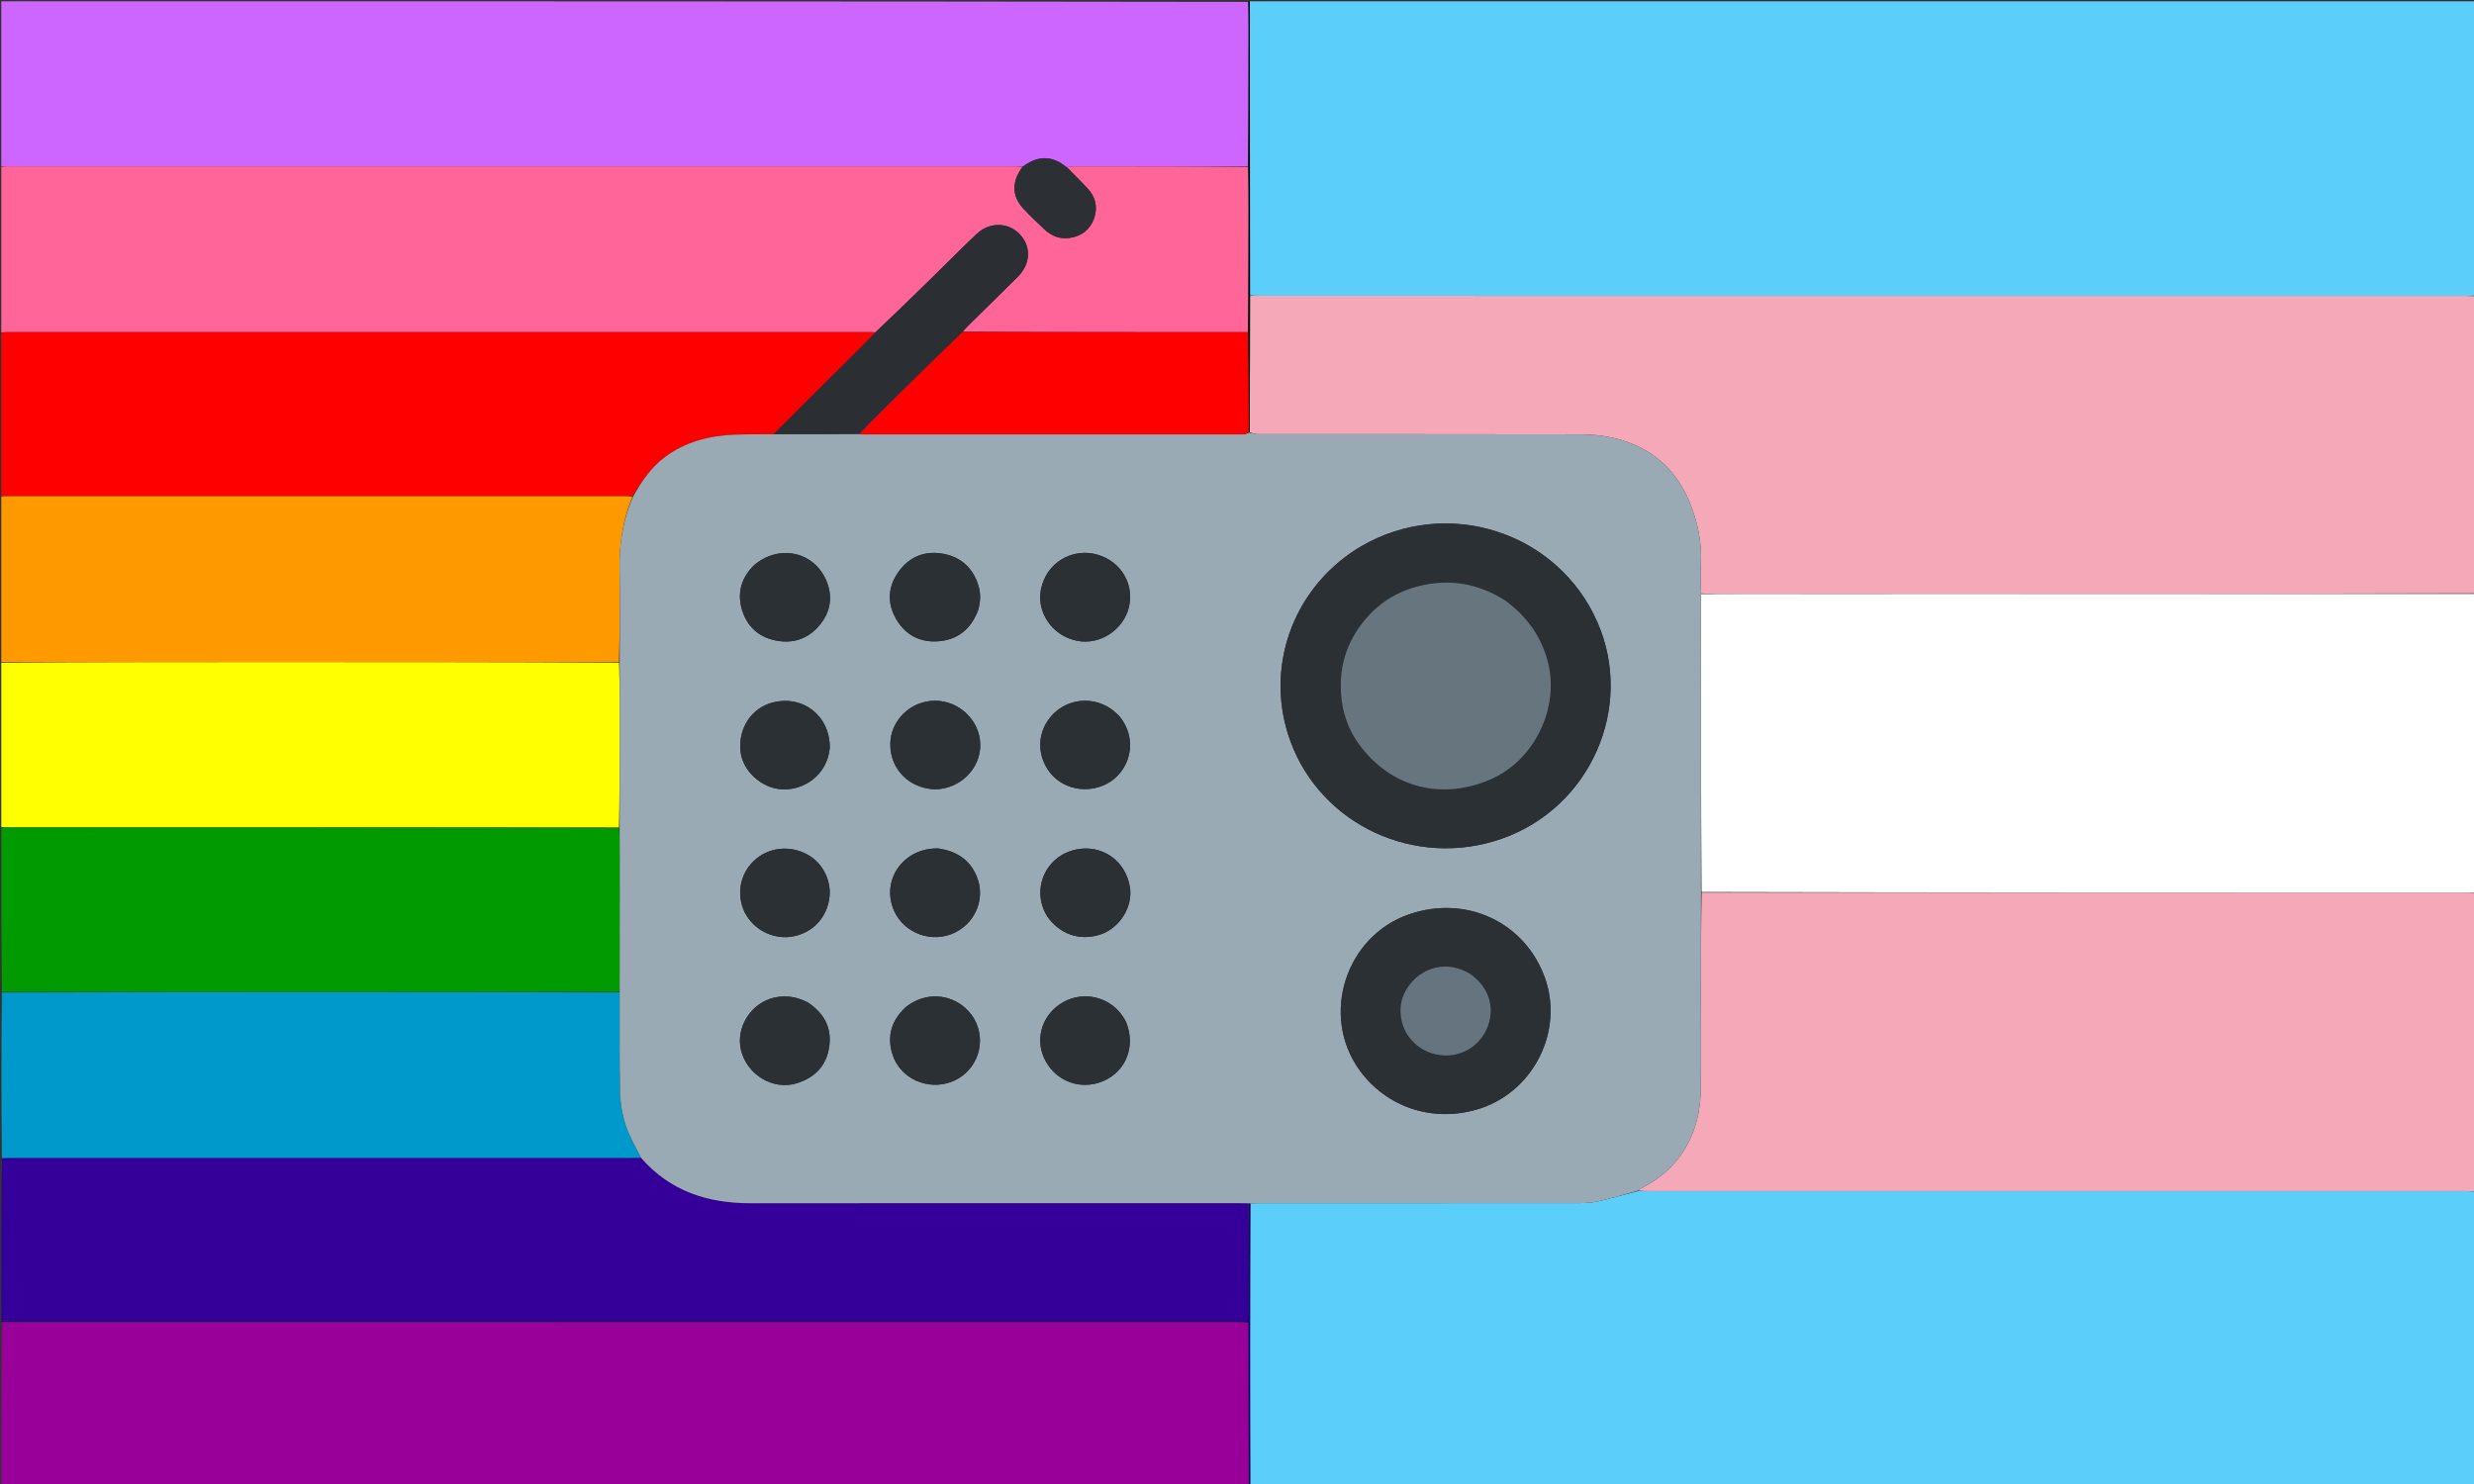 <svg version="1.1" id="Layer_1" xmlns="http://www.w3.org/2000/svg" xmlns:xlink="http://www.w3.org/1999/xlink" x="0px" y="0px"
	 width="100%" viewBox="0 0 1920 1152" enable-background="new 0 0 1920 1152" xml:space="preserve">
<rect x="0" y="0" width="1920" height="1152" fill="#333333" stroke="none"/>
<path fill="#5BCEFA" opacity="1" stroke="none" 
	d="
M970,1 
	C1286.886,1 1603.773,1 1921,1 
	C1921,77.025 1921,153.051 1920.543,229.421 
	C1917.588,229.731 1915.089,229.666 1912.59,229.666 
	C1601.281,229.661 1289.971,229.662 978.662,229.657 
	C975.829,229.657 972.997,229.596 970.093,229.139 
	C970.014,152.809 970.007,76.904 970,1 
z"/>
<path fill="#5BCEFA" opacity="1" stroke="none" 
	d="
M1921,925 
	C1921,1000.973 1921,1076.945 1921,1153 
	C1604.307,1153 1287.615,1153 970.507,1152.533 
	C970.104,1079.462 970.116,1006.858 970.58,934.168 
	C973.194,934.055 975.356,934.004 977.519,934.003 
	C1060.221,933.999 1142.924,934.022 1225.627,933.94 
	C1230.574,933.935 1235.643,933.629 1240.443,932.533 
	C1250.781,930.173 1260.98,927.207 1271.687,924.523 
	C1274.637,924.577 1277.136,924.615 1279.635,924.615 
	C1490.938,924.618 1702.241,924.616 1913.544,924.633 
	C1916.029,924.633 1918.515,924.872 1921,925 
z"/>
<path fill="#F5A9B8" opacity="1" stroke="none" 
	d="
M970.164,229.564 
	C972.997,229.596 975.829,229.657 978.662,229.657 
	C1289.971,229.662 1601.281,229.661 1912.59,229.666 
	C1915.089,229.666 1917.588,229.731 1920.543,229.883 
	C1921,306.688 1921,383.375 1920.532,460.562 
	C1732.261,461.071 1544.458,461.08 1356.655,461.093 
	C1344.49,461.093 1332.326,461.128 1320.111,460.669 
	C1320.04,452.362 1319.719,444.521 1320.064,436.709 
	C1320.752,421.123 1317.691,406.249 1312.063,391.859 
	C1304.262,371.911 1291.477,356.369 1271.864,346.852 
	C1257.463,339.864 1242.108,337.221 1226.384,337.187 
	C1143.104,337.009 1059.825,337.11 976.545,337.051 
	C974.324,337.05 972.104,336.329 969.936,335.481 
	C970.047,299.867 970.105,264.715 970.164,229.564 
z"/>
<path fill="#F5A9B8" opacity="1" stroke="none" 
	d="
M1921,924.531 
	C1918.515,924.872 1916.029,924.633 1913.544,924.633 
	C1702.241,924.616 1490.938,924.618 1279.635,924.615 
	C1277.136,924.615 1274.637,924.577 1271.793,924.25 
	C1271.971,923.565 1272.451,923.105 1273.019,922.819 
	C1284.305,917.134 1294.29,909.818 1302.117,899.765 
	C1314.363,884.039 1319.586,865.868 1319.901,846.288 
	C1320.268,823.469 1319.977,800.64 1320.005,777.815 
	C1320.039,749.494 1320.107,721.174 1320.619,692.866 
	C1518.553,692.89 1716.028,692.899 1913.503,692.913 
	C1916.002,692.914 1918.501,692.97 1921,693 
	C1921,770.021 1921,847.042 1921,924.531 
z"/>
<path fill="#FFFFFF" opacity="1" stroke="none" 
	d="
M1921,692.531 
	C1918.501,692.97 1916.002,692.914 1913.503,692.913 
	C1716.028,692.899 1518.553,692.89 1320.569,692.412 
	C1320.045,615.675 1320.028,539.407 1320.018,463.139 
	C1320.018,462.475 1320.111,461.811 1320.161,461.147 
	C1332.326,461.128 1344.49,461.093 1356.655,461.093 
	C1544.458,461.08 1732.261,461.071 1920.532,461.031 
	C1921,538.021 1921,615.042 1921,692.531 
z"/>
<path fill="#CD66FF" opacity="1" stroke="none" 
	d="
M1,129 
	C1,86.35 1,43.7 1,1 
	C323.359,1 645.718,1 968.539,1.469 
	C969,9.922 969.01,17.908 968.998,25.893 
	C968.949,60.326 968.893,94.758 968.382,129.182 
	C923.134,129.163 878.344,129.143 833.554,129.178 
	C831.77,129.179 829.985,129.695 827.939,129.888 
	C825.802,128.478 824.041,126.94 822.033,125.858 
	C811.934,120.417 802.711,122.721 793.572,129.242 
	C790.437,129.184 787.772,129.144 785.107,129.144 
	C526.235,129.141 267.363,129.142 8.491,129.136 
	C5.994,129.136 3.497,129.047 1,129 
z"/>
<path fill="#990099" opacity="1" stroke="none" 
	d="
M969,1153 
	C646.333,1153 323.667,1153 1,1153 
	C1,1110.89 1,1068.906 1.466,1026.519 
	C5.597,1026.135 9.263,1026.169 12.929,1026.169 
	C329.036,1026.172 645.142,1026.171 961.249,1026.186 
	C963.678,1026.186 966.107,1026.408 968.881,1026.543 
	C968.881,1029.228 968.879,1031.378 968.882,1033.527 
	C968.921,1073.351 968.96,1113.176 969,1153 
z"/>
<path fill="#FF6599" opacity="1" stroke="none" 
	d="
M828.201,129.971 
	C829.985,129.695 831.77,129.179 833.554,129.178 
	C878.344,129.143 923.134,129.163 968.452,129.627 
	C968.987,141.724 969.013,153.367 968.997,165.011 
	C968.953,195.946 968.89,226.881 968.376,257.822 
	C943.085,257.83 918.253,257.846 893.42,257.833 
	C844.589,257.808 795.758,257.768 747.07,257.442 
	C748.481,255.832 749.719,254.483 751.021,253.198 
	C763.946,240.452 776.947,227.781 789.792,214.954 
	C798.198,206.559 800.076,195.769 795.032,186.758 
	C787.374,173.077 769.748,170.445 757.96,181.601 
	C745.749,193.158 733.95,205.147 721.924,216.899 
	C707.883,230.619 693.79,244.285 679.208,257.928 
	C677.863,257.866 677.031,257.84 676.198,257.84 
	C452.628,257.838 229.059,257.837 5.49,257.844 
	C3.993,257.844 2.497,257.946 1,258 
	C1,215.312 1,172.625 1,129.469 
	C3.497,129.047 5.994,129.136 8.491,129.136 
	C267.363,129.142 526.235,129.141 785.107,129.144 
	C787.772,129.144 790.437,129.184 793.477,129.551 
	C785.006,140.679 785.079,152.318 794.371,162.159 
	C799.611,167.709 805.147,172.99 810.721,178.21 
	C816.214,183.353 822.785,185.811 830.353,184.666 
	C839.505,183.283 846.083,178.16 849.1,169.503 
	C852.113,160.856 850.255,152.756 843.833,146.005 
	C838.689,140.597 833.416,135.311 828.201,129.971 
z"/>
<path fill="#340099" opacity="1" stroke="none" 
	d="
M1,1025 
	C1,983.312 1,941.625 1.467,899.419 
	C4.265,898.886 6.598,898.859 8.93,898.859 
	C169.037,898.857 329.143,898.858 489.25,898.85 
	C491.914,898.85 494.577,898.741 497.527,898.846 
	C520.194,924.807 549.309,934.071 582.481,934.043 
	C709.099,933.937 835.716,934 962.334,934.007 
	C964.497,934.007 966.661,934.096 968.827,934.604 
	C968.839,948.559 968.853,962.055 968.857,975.551 
	C968.862,990.214 968.693,1004.879 968.957,1019.537 
	C969.038,1024.041 967.524,1025.636 963.221,1025.066 
	C961.911,1024.892 960.559,1025.039 959.226,1025.039 
	C647.981,1025.039 336.737,1025.039 25.493,1025.037 
	C17.328,1025.037 9.164,1025.013 1,1025 
z"/>
<path fill="#FF0000" opacity="1" stroke="none" 
	d="
M1,258.469 
	C2.497,257.946 3.993,257.844 5.49,257.844 
	C229.059,257.837 452.628,257.838 676.198,257.84 
	C677.031,257.84 677.863,257.866 679.029,258.257 
	C664.246,273.576 649.105,288.493 634.022,303.47 
	C622.84,314.574 611.735,325.755 600.16,336.993 
	C589.596,337.197 579.456,337.024 569.344,337.483 
	C549.929,338.364 531.69,343.036 515.818,354.997 
	C505.102,363.073 497.751,373.782 490.838,385.24 
	C487.852,385.185 485.352,385.16 482.853,385.16 
	C324.566,385.158 166.278,385.159 7.991,385.151 
	C5.66,385.151 3.33,385.053 1,385 
	C1,342.979 1,300.958 1,258.469 
z"/>
<path fill="#0099CB" opacity="1" stroke="none" 
	d="
M497.24,898.682 
	C494.577,898.741 491.914,898.85 489.25,898.85 
	C329.143,898.858 169.037,898.857 8.93,898.859 
	C6.598,898.859 4.265,898.886 1.467,898.95 
	C1,856.312 1,813.625 1.469,770.46 
	C161.571,769.975 321.204,769.966 480.893,770.425 
	C480.979,796.48 480.672,822.074 481.234,847.65 
	C481.422,856.164 482.881,864.939 485.495,873.034 
	C488.365,881.921 493.239,890.161 497.24,898.682 
z"/>
<path fill="#FF9900" opacity="1" stroke="none" 
	d="
M1,385.469 
	C3.33,385.053 5.66,385.151 7.991,385.151 
	C166.278,385.159 324.566,385.158 482.853,385.16 
	C485.352,385.16 487.852,385.185 490.788,385.608 
	C483.075,404.318 480.4,423.485 480.86,443.455 
	C481.401,466.933 480.89,490.435 480.377,513.931 
	C386.267,513.938 292.617,513.937 198.966,513.948 
	C132.977,513.956 66.989,513.982 1,514 
	C1,471.312 1,428.625 1,385.469 
z"/>
<path fill="#FFFF01" opacity="1" stroke="none" 
	d="
M1,514.469 
	C66.989,513.982 132.977,513.956 198.966,513.948 
	C292.617,513.937 386.267,513.938 480.442,514.403 
	C480.977,533.2 481.018,551.529 480.993,569.858 
	C480.96,594.015 480.876,618.172 480.358,642.329 
	C322.588,642.328 165.275,642.328 7.962,642.313 
	C5.641,642.312 3.321,642.109 1,642 
	C1,599.646 1,557.292 1,514.469 
z"/>
<path fill="#019A00" opacity="1" stroke="none" 
	d="
M1,642.469 
	C3.321,642.109 5.641,642.312 7.962,642.313 
	C165.275,642.328 322.588,642.328 480.417,642.772 
	C480.956,652.197 481.007,661.178 480.996,670.16 
	C480.954,703.426 480.892,736.692 480.838,769.958 
	C321.204,769.966 161.571,769.975 1.469,769.992 
	C1,727.646 1,685.292 1,642.469 
z"/>
<path fill="#18007D" opacity="1" stroke="none" 
	d="
M1,1025.25 
	C9.164,1025.013 17.328,1025.037 25.493,1025.037 
	C336.737,1025.039 647.981,1025.039 959.226,1025.039 
	C960.559,1025.039 961.911,1024.892 963.221,1025.066 
	C967.524,1025.636 969.038,1024.041 968.957,1019.537 
	C968.693,1004.879 968.862,990.214 968.857,975.551 
	C968.853,962.055 968.839,948.559 969.161,934.539 
	C969.705,934.094 969.917,934.174 970.128,934.254 
	C970.116,1006.858 970.104,1079.462 970.046,1152.533 
	C970,1153 969.5,1153 969.25,1153 
	C968.96,1113.176 968.921,1073.351 968.882,1033.527 
	C968.879,1031.378 968.881,1029.228 968.881,1026.543 
	C966.107,1026.408 963.678,1026.186 961.249,1026.186 
	C645.142,1026.171 329.036,1026.172 12.929,1026.169 
	C9.263,1026.169 5.597,1026.135 1.466,1026.058 
	C1,1026 1,1025.5 1,1025.25 
z"/>
<path fill="#000000" opacity="1" stroke="none" 
	d="
M968.834,257.816 
	C968.89,226.881 968.953,195.946 968.997,165.011 
	C969.013,153.367 968.987,141.724 968.91,129.636 
	C968.893,94.758 968.949,60.326 968.998,25.893 
	C969.01,17.908 969,9.922 969,1.469 
	C969,1 969.5,1 969.75,1 
	C970.007,76.904 970.014,152.809 970.093,229.139 
	C970.105,264.715 970.047,299.867 969.755,335.498 
	C969.521,335.978 969.156,335.99 969.091,335.526 
	C968.963,309.313 968.898,283.565 968.834,257.816 
z"/>
<path fill="#99AAB5" opacity="1" stroke="none" 
	d="
M969.156,335.99 
	C969.156,335.99 969.521,335.978 969.702,335.961 
	C972.104,336.329 974.324,337.05 976.545,337.051 
	C1059.825,337.11 1143.104,337.009 1226.384,337.187 
	C1242.108,337.221 1257.463,339.864 1271.864,346.852 
	C1291.477,356.369 1304.262,371.911 1312.063,391.859 
	C1317.691,406.249 1320.752,421.123 1320.064,436.709 
	C1319.719,444.521 1320.04,452.362 1320.111,460.669 
	C1320.111,461.811 1320.018,462.475 1320.018,463.139 
	C1320.028,539.407 1320.045,615.675 1320.111,692.398 
	C1320.107,721.174 1320.039,749.494 1320.005,777.815 
	C1319.977,800.64 1320.268,823.469 1319.901,846.288 
	C1319.586,865.868 1314.363,884.039 1302.117,899.765 
	C1294.29,909.818 1284.305,917.134 1273.019,922.819 
	C1272.451,923.105 1271.971,923.565 1271.343,924.217 
	C1260.98,927.207 1250.781,930.173 1240.443,932.533 
	C1235.643,933.629 1230.574,933.935 1225.627,933.94 
	C1142.924,934.022 1060.221,933.999 977.519,934.003 
	C975.356,934.004 973.194,934.055 970.58,934.168 
	C969.917,934.174 969.705,934.094 969.159,934.079 
	C966.661,934.096 964.497,934.007 962.334,934.007 
	C835.716,934 709.099,933.937 582.481,934.043 
	C549.309,934.071 520.194,924.807 497.527,898.846 
	C493.239,890.161 488.365,881.921 485.495,873.034 
	C482.881,864.939 481.422,856.164 481.234,847.65 
	C480.672,822.074 480.979,796.48 480.893,770.425 
	C480.892,736.692 480.954,703.426 480.996,670.16 
	C481.007,661.178 480.956,652.197 480.874,642.772 
	C480.876,618.172 480.96,594.015 480.993,569.858 
	C481.018,551.529 480.977,533.2 480.9,514.399 
	C480.89,490.435 481.401,466.933 480.86,443.455 
	C480.4,423.485 483.075,404.318 491.275,385.649 
	C497.751,373.782 505.102,363.073 515.818,354.997 
	C531.69,343.036 549.929,338.364 569.344,337.483 
	C579.456,337.024 589.596,337.197 600.654,337.078 
	C623.155,337.013 644.726,336.956 666.801,337.009 
	C667.635,337.155 667.966,337.22 668.297,337.221 
	C767.264,337.239 866.23,337.257 965.196,337.213 
	C966.516,337.212 967.836,336.415 969.156,335.99 
M1055.853,424.362 
	C1054.862,424.973 1053.866,425.574 1052.882,426.196 
	C1002.233,458.244 981.014,520.141 1001.604,575.767 
	C1025.665,640.767 1098.606,674.368 1165.269,651.16 
	C1234.06,627.212 1268.609,549.357 1239.796,483.217 
	C1209.101,412.759 1123.042,384.976 1055.853,424.362 
M1149.654,860.166 
	C1190.975,846.148 1213.584,799.565 1198.856,758.788 
	C1183.318,715.769 1137.79,694.558 1093.612,709.756 
	C1044.258,726.734 1024.634,788.108 1054.908,830.474 
	C1075.458,859.233 1112.419,872.552 1149.654,860.166 
M868.181,555.343 
	C866.163,553.619 864.283,551.695 862.106,550.203 
	C847.833,540.422 828.723,542.362 816.954,554.69 
	C805.017,567.195 804.045,585.479 814.578,599.376 
	C824.65,612.663 843.83,616.426 859.075,608.385 
	C876.259,599.321 884.515,574.742 868.181,555.343 
M876.298,470.647 
	C880.392,451.511 868.142,433.383 847.877,429.676 
	C831.82,426.739 812.087,436.151 807.785,457.877 
	C804.59,474.016 815.326,493.308 835.889,497.448 
	C853.357,500.965 871.959,489.267 876.298,470.647 
M873.727,792.895 
	C872.958,791.614 872.239,790.298 871.412,789.055 
	C861.402,774.004 841.444,769.058 825.613,777.69 
	C809.548,786.45 802.971,804.988 810.197,821.142 
	C818.18,838.986 838.152,846.888 856.051,839.283 
	C873.968,831.671 881.647,812.142 873.727,792.895 
M726.412,612.743 
	C745.705,612.117 761.234,596.237 760.748,577.63 
	C760.262,559.053 744.341,543.871 725.447,543.969 
	C706.658,544.066 691.071,559.268 690.925,577.637 
	C690.771,597.111 705.759,612.325 726.412,612.743 
M759.142,473.483 
	C760.901,467.285 761.277,461.122 759.382,454.825 
	C755.122,440.671 745.512,432.142 731.273,429.747 
	C717.38,427.41 705.547,432.349 697.309,443.912 
	C689.056,455.497 688.296,468.091 695.445,480.489 
	C702.671,493.02 714.166,498.959 728.403,497.802 
	C743.272,496.593 753.568,488.355 759.142,473.483 
M643.999,580.282 
	C644.156,555.79 623.278,539.317 599.713,545.337 
	C583.119,549.576 572.742,565.415 574.724,583.479 
	C576.382,598.593 591.151,611.895 606.819,612.759 
	C623.686,613.689 641.972,601.836 643.999,580.282 
M584.697,439.194 
	C574.631,449.426 571.78,461.631 576.369,474.977 
	C580.926,488.23 591.036,495.831 604.784,497.672 
	C617.775,499.412 628.716,494.69 636.822,484.343 
	C644.475,474.576 646.231,463.493 641.778,451.941 
	C632.636,428.227 604.675,421.807 584.697,439.194 
M702.609,782.074 
	C691.8,792.279 688.107,804.526 692.712,818.766 
	C698.692,837.256 719.962,846.863 738.532,839.746 
	C756.536,832.847 765.327,812.451 757.85,794.642 
	C749.452,774.639 723.114,765.655 702.609,782.074 
M728.028,658.633 
	C702.681,657.865 684.832,680.793 692.682,704.04 
	C698.896,722.446 719.868,732.194 738.181,725.19 
	C756.572,718.156 765.534,697.695 757.749,679.719 
	C752.32,667.185 742.164,660.669 728.028,658.633 
M627.13,778.267 
	C618.903,773.949 610.397,772.37 601.094,774.382 
	C582.998,778.297 570.651,797.564 575.141,815.467 
	C579.897,834.433 599.976,846.401 617.877,841.041 
	C632.327,836.714 641.431,827.418 643.553,812.382 
	C645.59,797.955 639.669,786.792 627.13,778.267 
M812.872,711.57 
	C822.413,725.157 837.477,730.442 853.147,725.703 
	C868.858,720.951 879.69,703.746 876.792,688.035 
	C873.158,668.339 856.907,657.561 840.237,658.761 
	C813.064,660.717 798.949,689.229 812.872,711.57 
M577.96,708.395 
	C578.469,709.253 578.961,710.121 579.489,710.967 
	C587.067,723.106 601.804,729.597 615.645,726.897 
	C630.287,724.041 640.873,713.223 643.459,698.475 
	C645.917,684.456 638.807,669.858 626.26,663.165 
	C612.48,655.814 595.949,657.861 585.067,668.265 
	C574.254,678.604 571.34,694.225 577.96,708.395 
z"/>
<path fill="#2C3035" opacity="1" stroke="none" 
	d="
M827.939,129.888 
	C833.416,135.311 838.689,140.597 843.833,146.005 
	C850.255,152.756 852.113,160.856 849.1,169.503 
	C846.083,178.16 839.505,183.283 830.353,184.666 
	C822.785,185.811 816.214,183.353 810.721,178.21 
	C805.147,172.99 799.611,167.709 794.371,162.159 
	C785.079,152.318 785.006,140.679 793.946,129.587 
	C802.711,122.721 811.934,120.417 822.033,125.858 
	C824.041,126.94 825.802,128.478 827.939,129.888 
z"/>
<path fill="#FF0000" opacity="1" stroke="none" 
	d="
M969.091,335.526 
	C967.836,336.415 966.516,337.212 965.196,337.213 
	C866.23,337.257 767.264,337.239 668.297,337.221 
	C667.966,337.22 667.635,337.155 667.025,336.725 
	C682.954,320.3 699.121,304.226 715.387,288.254 
	C725.825,278.004 736.409,267.902 746.927,257.733 
	C795.758,257.768 844.589,257.808 893.42,257.833 
	C918.253,257.846 943.085,257.83 968.376,257.822 
	C968.898,283.565 968.963,309.313 969.091,335.526 
z"/>
<path fill="#2B2F33" opacity="1" stroke="none" 
	d="
M747.07,257.442 
	C736.409,267.902 725.825,278.004 715.387,288.254 
	C699.121,304.226 682.954,320.3 666.522,336.614 
	C644.726,336.956 623.155,337.013 601.089,336.987 
	C611.735,325.755 622.84,314.574 634.022,303.47 
	C649.105,288.493 664.246,273.576 679.541,258.304 
	C693.79,244.285 707.883,230.619 721.924,216.899 
	C733.95,205.147 745.749,193.158 757.96,181.601 
	C769.748,170.445 787.374,173.077 795.032,186.758 
	C800.076,195.769 798.198,206.559 789.792,214.954 
	C776.947,227.781 763.946,240.452 751.021,253.198 
	C749.719,254.483 748.481,255.832 747.07,257.442 
z"/>
<path fill="#2A3034" opacity="1" stroke="none" 
	d="
M1056.182,424.205 
	C1123.042,384.976 1209.101,412.759 1239.796,483.217 
	C1268.609,549.357 1234.06,627.212 1165.269,651.16 
	C1098.606,674.368 1025.665,640.767 1001.604,575.767 
	C981.014,520.141 1002.233,458.244 1052.882,426.196 
	C1053.866,425.574 1054.862,424.973 1056.182,424.205 
M1168.205,466.211 
	C1147.567,452.95 1125.299,449.054 1101.464,454.896 
	C1080.989,459.915 1065.029,471.583 1053.448,489.038 
	C1043.59,503.896 1039.588,520.309 1040.736,538.25 
	C1041.693,553.219 1046.463,566.746 1055.232,578.501 
	C1079.926,611.608 1119.065,621.505 1157.048,604.901 
	C1190.706,590.187 1210.309,549.808 1201.339,514.208 
	C1196.316,494.272 1185.082,478.763 1168.205,466.211 
z"/>
<path fill="#2A3034" opacity="1" stroke="none" 
	d="
M1149.302,860.342 
	C1112.419,872.552 1075.458,859.233 1054.908,830.474 
	C1024.634,788.108 1044.258,726.734 1093.612,709.756 
	C1137.79,694.558 1183.318,715.769 1198.856,758.788 
	C1213.584,799.565 1190.975,846.148 1149.302,860.342 
M1139.971,755.415 
	C1131.854,750.887 1123.393,749.064 1114.09,751.2 
	C1099.423,754.568 1087.672,768.264 1086.972,782.546 
	C1086.081,800.711 1097.95,813.671 1111.579,817.755 
	C1128.979,822.968 1146.702,814.949 1153.907,798.518 
	C1160.409,783.689 1156.542,766.488 1139.971,755.415 
z"/>
<path fill="#2A3034" opacity="1" stroke="none" 
	d="
M868.411,555.614 
	C884.515,574.742 876.259,599.321 859.075,608.385 
	C843.83,616.426 824.65,612.663 814.578,599.376 
	C804.045,585.479 805.017,567.195 816.954,554.69 
	C828.723,542.362 847.833,540.422 862.106,550.203 
	C864.283,551.695 866.163,553.619 868.411,555.614 
z"/>
<path fill="#2A3034" opacity="1" stroke="none" 
	d="
M876.187,471.058 
	C871.959,489.267 853.357,500.965 835.889,497.448 
	C815.326,493.308 804.59,474.016 807.785,457.877 
	C812.087,436.151 831.82,426.739 847.877,429.676 
	C868.142,433.383 880.392,451.511 876.187,471.058 
z"/>
<path fill="#2A3034" opacity="1" stroke="none" 
	d="
M873.871,793.248 
	C881.647,812.142 873.968,831.671 856.051,839.283 
	C838.152,846.888 818.18,838.986 810.197,821.142 
	C802.971,804.988 809.548,786.45 825.613,777.69 
	C841.444,769.058 861.402,774.004 871.412,789.055 
	C872.239,790.298 872.958,791.614 873.871,793.248 
z"/>
<path fill="#2A3034" opacity="1" stroke="none" 
	d="
M725.963,612.744 
	C705.759,612.325 690.771,597.111 690.925,577.637 
	C691.071,559.268 706.658,544.066 725.447,543.969 
	C744.341,543.871 760.262,559.053 760.748,577.63 
	C761.234,596.237 745.705,612.117 725.963,612.744 
z"/>
<path fill="#2A3034" opacity="1" stroke="none" 
	d="
M759.031,473.869 
	C753.568,488.355 743.272,496.593 728.403,497.802 
	C714.166,498.959 702.671,493.02 695.445,480.489 
	C688.296,468.091 689.056,455.497 697.309,443.912 
	C705.547,432.349 717.38,427.41 731.273,429.747 
	C745.512,432.142 755.122,440.671 759.382,454.825 
	C761.277,461.122 760.901,467.285 759.031,473.869 
z"/>
<path fill="#2A3034" opacity="1" stroke="none" 
	d="
M643.97,580.728 
	C641.972,601.836 623.686,613.689 606.819,612.759 
	C591.151,611.895 576.382,598.593 574.724,583.479 
	C572.742,565.415 583.119,549.576 599.713,545.337 
	C623.278,539.317 644.156,555.79 643.97,580.728 
z"/>
<path fill="#2A3034" opacity="1" stroke="none" 
	d="
M584.966,438.96 
	C604.675,421.807 632.636,428.227 641.778,451.941 
	C646.231,463.493 644.475,474.576 636.822,484.343 
	C628.716,494.69 617.775,499.412 604.784,497.672 
	C591.036,495.831 580.926,488.23 576.369,474.977 
	C571.78,461.631 574.631,449.426 584.966,438.96 
z"/>
<path fill="#2A3034" opacity="1" stroke="none" 
	d="
M702.877,781.836 
	C723.114,765.655 749.452,774.639 757.85,794.642 
	C765.327,812.451 756.536,832.847 738.532,839.746 
	C719.962,846.863 698.692,837.256 692.712,818.766 
	C688.107,804.526 691.8,792.279 702.877,781.836 
z"/>
<path fill="#2A3034" opacity="1" stroke="none" 
	d="
M728.443,658.681 
	C742.164,660.669 752.32,667.185 757.749,679.719 
	C765.534,697.695 756.572,718.156 738.181,725.19 
	C719.868,732.194 698.896,722.446 692.682,704.04 
	C684.832,680.793 702.681,657.865 728.443,658.681 
z"/>
<path fill="#2A3034" opacity="1" stroke="none" 
	d="
M627.43,778.477 
	C639.669,786.792 645.59,797.955 643.553,812.382 
	C641.431,827.418 632.327,836.714 617.877,841.041 
	C599.976,846.401 579.897,834.433 575.141,815.467 
	C570.651,797.564 582.998,778.297 601.094,774.382 
	C610.397,772.37 618.903,773.949 627.43,778.477 
z"/>
<path fill="#2A3034" opacity="1" stroke="none" 
	d="
M812.668,711.267 
	C798.949,689.229 813.064,660.717 840.237,658.761 
	C856.907,657.561 873.158,668.339 876.792,688.035 
	C879.69,703.746 868.858,720.951 853.147,725.703 
	C837.477,730.442 822.413,725.157 812.668,711.267 
z"/>
<path fill="#2A3034" opacity="1" stroke="none" 
	d="
M577.837,708.036 
	C571.34,694.225 574.254,678.604 585.067,668.265 
	C595.949,657.861 612.48,655.814 626.26,663.165 
	C638.807,669.858 645.917,684.456 643.459,698.475 
	C640.873,713.223 630.287,724.041 615.645,726.897 
	C601.804,729.597 587.067,723.106 579.489,710.967 
	C578.961,710.121 578.469,709.253 577.837,708.036 
z"/>
<path fill="#66757E" opacity="1" stroke="none" 
	d="
M1168.51,466.407 
	C1185.082,478.763 1196.316,494.272 1201.339,514.208 
	C1210.309,549.808 1190.706,590.187 1157.048,604.901 
	C1119.065,621.505 1079.926,611.608 1055.232,578.501 
	C1046.463,566.746 1041.693,553.219 1040.736,538.25 
	C1039.588,520.309 1043.59,503.896 1053.448,489.038 
	C1065.029,471.583 1080.989,459.915 1101.464,454.896 
	C1125.299,449.054 1147.567,452.95 1168.51,466.407 
z"/>
<path fill="#65747E" opacity="1" stroke="none" 
	d="
M1140.287,755.606 
	C1156.542,766.488 1160.409,783.689 1153.907,798.518 
	C1146.702,814.949 1128.979,822.968 1111.579,817.755 
	C1097.95,813.671 1086.081,800.711 1086.972,782.546 
	C1087.672,768.264 1099.423,754.568 1114.09,751.2 
	C1123.393,749.064 1131.854,750.887 1140.287,755.606 
z"/>
</svg>